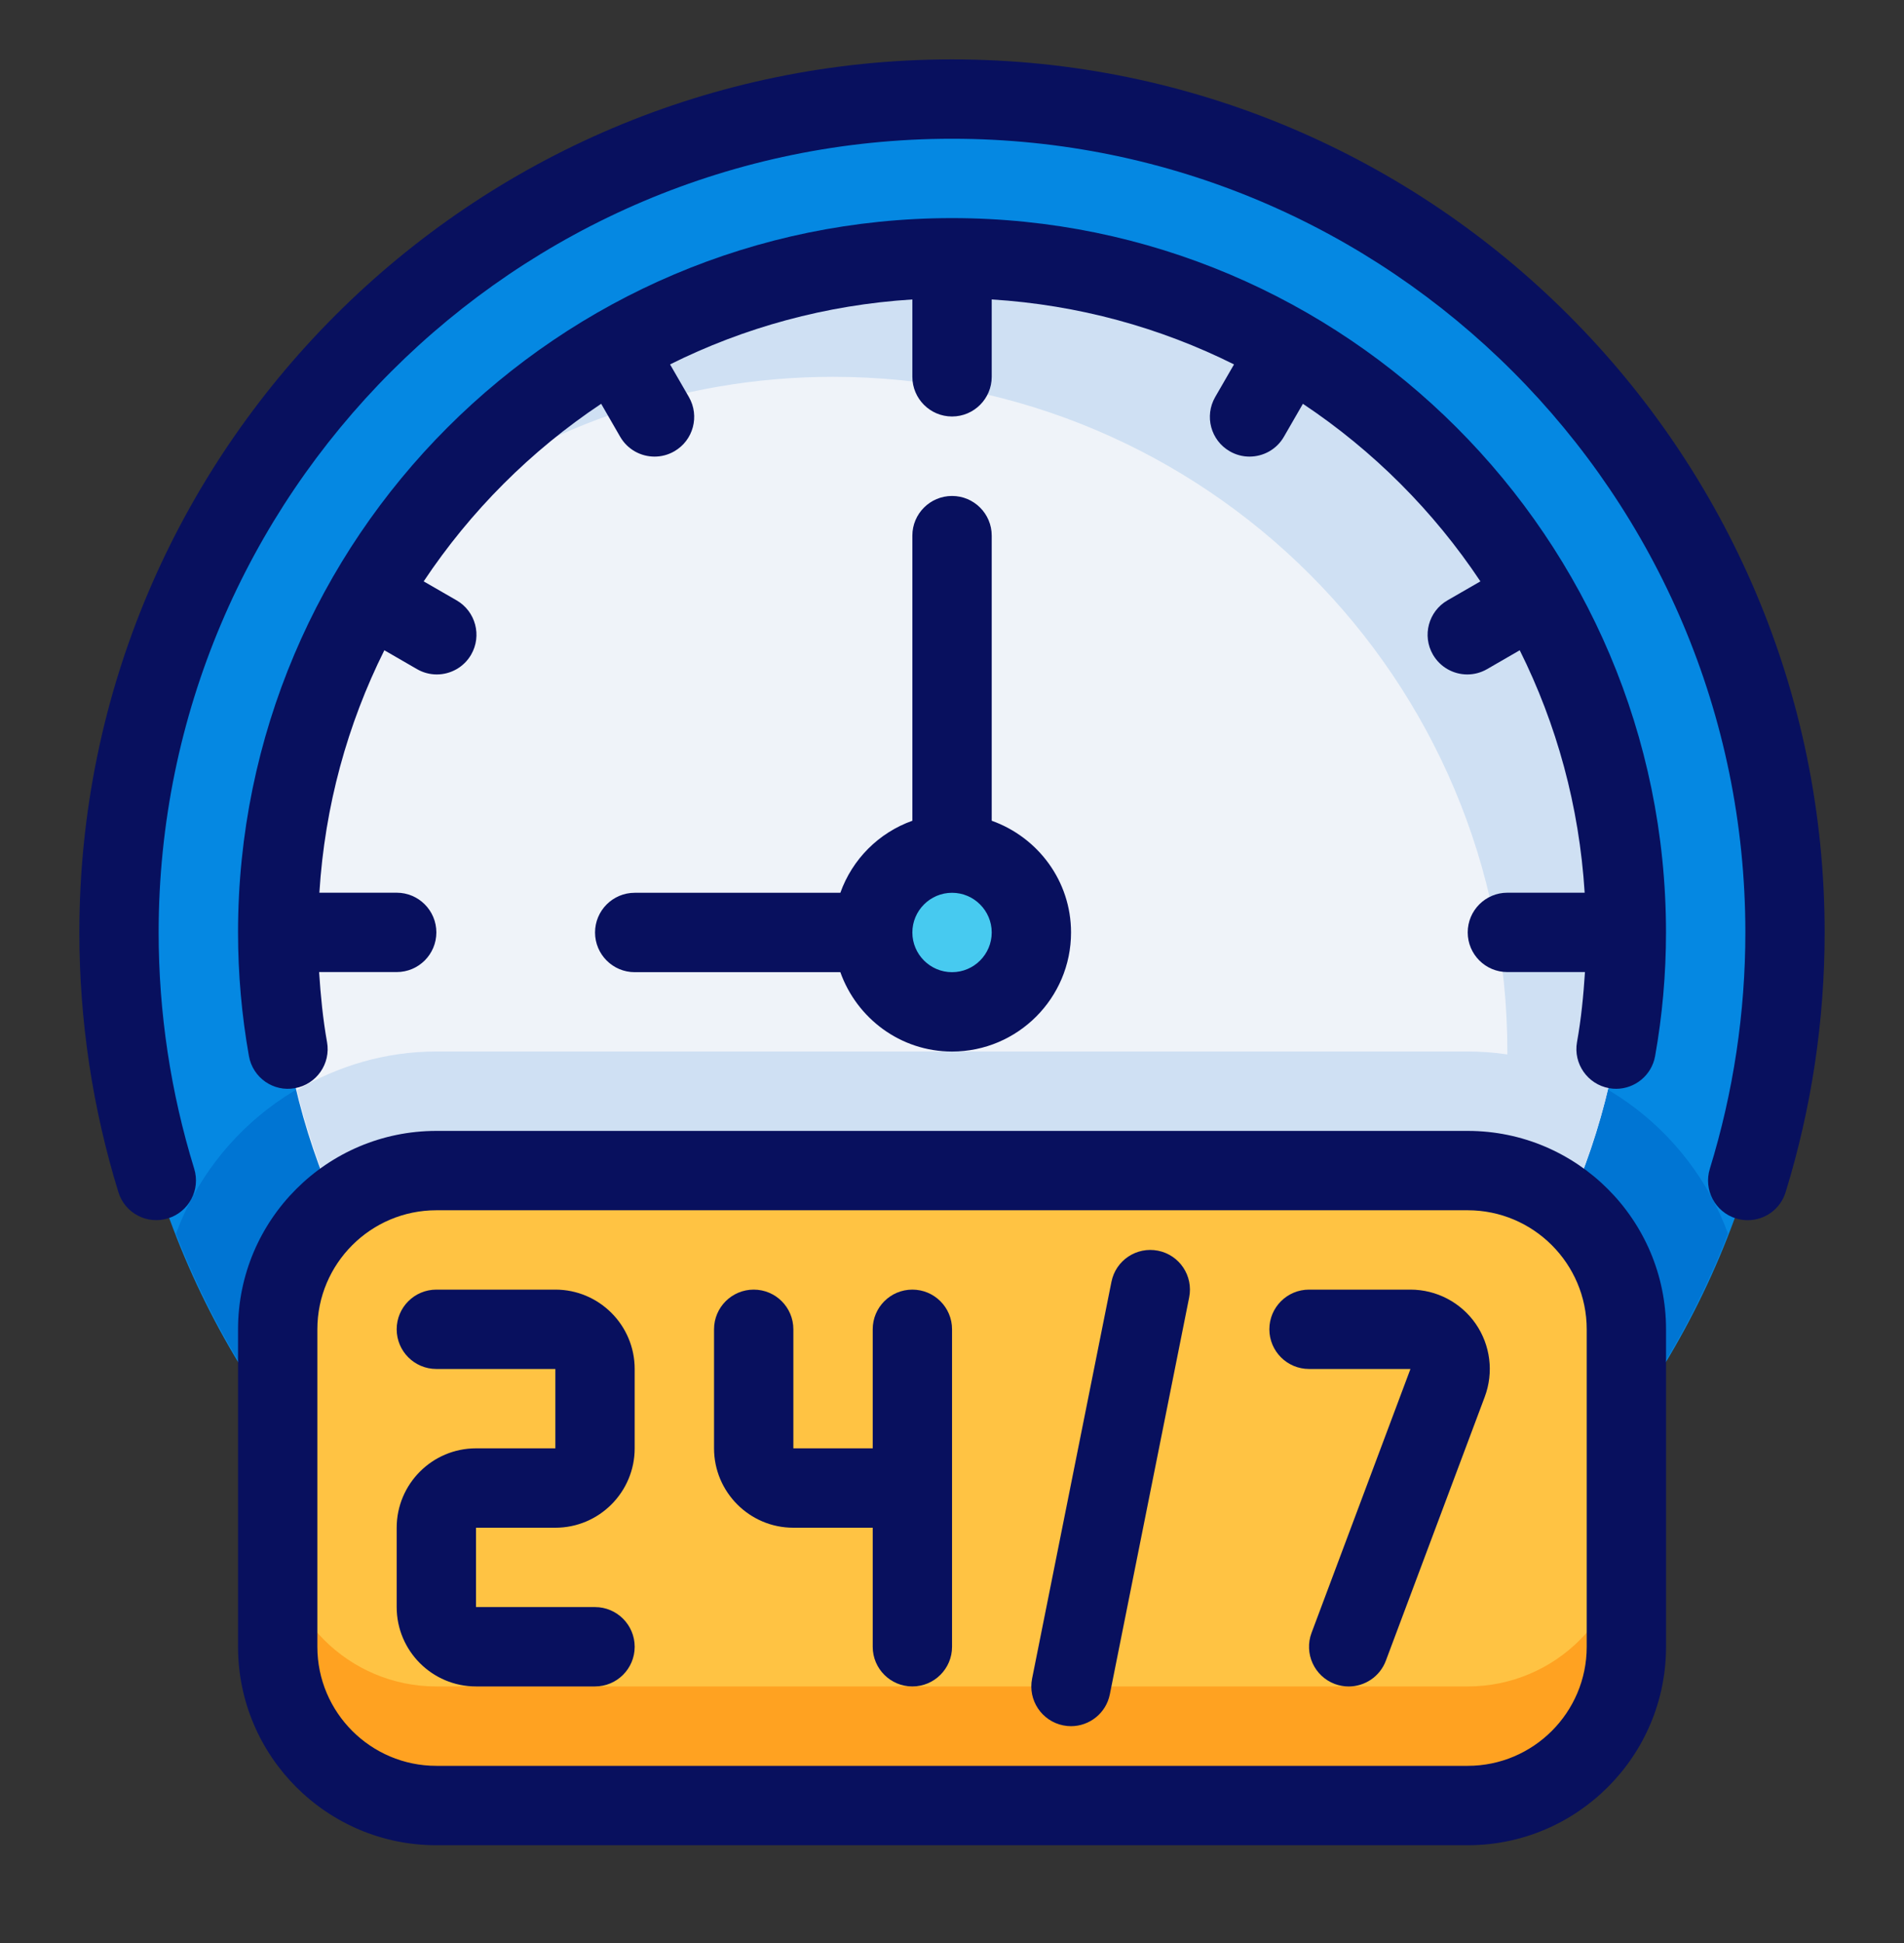 <svg width="50" height="51" viewBox="0 0 50 51" fill="none" xmlns="http://www.w3.org/2000/svg">
<rect x="0" y="0" width="50" height="51" fill="#333333" stroke="none"/>
<path d="M25 46.35C37.081 46.35 46.875 36.556 46.875 24.475C46.875 12.393 37.081 2.6 25 2.6C12.919 2.6 3.125 12.393 3.125 24.475C3.125 36.556 12.919 46.35 25 46.35Z" fill="#0588E2"/>
<path d="M11.459 27.6C8.321 27.6 5.648 29.595 4.622 32.381C7.794 40.55 15.712 46.35 25 46.35C34.289 46.35 42.206 40.55 45.378 32.381C44.352 29.595 41.679 27.6 38.542 27.6H11.459Z" fill="#0075D3"/>
<path d="M25 42.182C34.78 42.182 42.709 34.254 42.709 24.474C42.709 14.694 34.78 6.766 25 6.766C15.22 6.766 7.292 14.694 7.292 24.474C7.292 34.254 15.22 42.182 25 42.182Z" fill="#EFF3F9"/>
<path d="M38.542 27.6H11.458C10.119 27.6 8.876 27.98 7.798 28.613C9.665 36.393 16.648 42.183 25 42.183C33.352 42.183 40.335 36.393 42.202 28.613C41.124 27.98 39.881 27.6 38.542 27.6Z" fill="#CFE0F3"/>
<path d="M25 6.766C19.313 6.766 14.266 9.457 11.025 13.624C14.024 11.293 17.782 9.891 21.875 9.891C31.656 9.891 39.584 17.819 39.584 27.599C39.584 31.692 38.182 35.45 35.85 38.449C40.017 35.209 42.709 30.162 42.709 24.474C42.709 14.694 34.781 6.766 25 6.766Z" fill="#CFE0F3"/>
<path d="M25 26.557C26.151 26.557 27.084 25.625 27.084 24.474C27.084 23.323 26.151 22.391 25 22.391C23.85 22.391 22.917 23.323 22.917 24.474C22.917 25.625 23.85 26.557 25 26.557Z" fill="#47CAF0"/>
<path d="M38.542 30.725H11.459C9.157 30.725 7.292 32.59 7.292 34.891V43.225C7.292 45.526 9.157 47.391 11.459 47.391H38.542C40.843 47.391 42.709 45.526 42.709 43.225V34.891C42.709 32.59 40.843 30.725 38.542 30.725Z" fill="#FFC343"/>
<path d="M38.542 44.266H11.459C9.158 44.266 7.292 42.401 7.292 40.1V43.225C7.292 45.526 9.158 47.391 11.459 47.391H38.542C40.843 47.391 42.709 45.526 42.709 43.225V40.1C42.709 42.401 40.843 44.266 38.542 44.266Z" fill="#FFA221"/>
<path d="M25.001 13.018C24.426 13.018 23.959 13.484 23.959 14.059V21.543C23.077 21.857 22.382 22.552 22.068 23.434H16.668C16.093 23.434 15.626 23.901 15.626 24.476C15.626 25.051 16.093 25.518 16.668 25.518H22.068C22.499 26.727 23.645 27.601 25.001 27.601C26.724 27.601 28.126 26.199 28.126 24.476C28.126 23.12 27.252 21.974 26.043 21.543V14.059C26.043 13.484 25.576 13.018 25.001 13.018ZM25.001 25.518C24.427 25.518 23.959 25.05 23.959 24.476C23.959 23.902 24.427 23.434 25.001 23.434C25.575 23.434 26.043 23.902 26.043 24.476C26.043 25.05 25.575 25.518 25.001 25.518Z" fill="#08105E"/>
<path d="M25.001 1.559C12.364 1.559 2.084 11.839 2.084 24.475C2.084 26.79 2.429 29.084 3.109 31.292C3.278 31.842 3.859 32.149 4.411 31.98C4.961 31.811 5.269 31.228 5.1 30.678C4.481 28.669 4.166 26.581 4.166 24.474C4.167 12.988 13.513 3.642 25.001 3.642C36.488 3.642 45.834 12.988 45.834 24.475C45.834 26.581 45.52 28.669 44.901 30.679C44.731 31.229 45.039 31.812 45.589 31.982C45.691 32.013 45.794 32.028 45.897 32.028C46.341 32.028 46.754 31.741 46.891 31.293C47.572 29.084 47.916 26.791 47.916 24.476C47.917 11.839 37.637 1.559 25.001 1.559Z" fill="#08105E"/>
<path d="M25.001 5.725C14.662 5.725 6.251 14.136 6.251 24.475C6.251 25.564 6.348 26.657 6.537 27.72C6.638 28.286 7.177 28.667 7.747 28.562C8.312 28.461 8.69 27.919 8.588 27.353C8.48 26.749 8.42 26.133 8.38 25.515H10.418C10.993 25.515 11.459 25.049 11.459 24.474C11.459 23.899 10.993 23.432 10.418 23.432H8.387C8.529 21.157 9.125 19.008 10.093 17.068L10.95 17.563C11.114 17.658 11.294 17.703 11.47 17.703C11.83 17.703 12.18 17.516 12.373 17.182C12.66 16.683 12.489 16.047 11.992 15.759L11.126 15.26C12.355 13.414 13.942 11.828 15.787 10.599L16.286 11.464C16.48 11.799 16.829 11.985 17.189 11.985C17.366 11.985 17.545 11.94 17.709 11.845C18.207 11.558 18.378 10.92 18.091 10.422L17.596 9.565C19.535 8.598 21.684 8.003 23.959 7.86V9.89C23.959 10.465 24.426 10.932 25.001 10.932C25.576 10.932 26.043 10.465 26.043 9.89V7.86C28.318 8.002 30.467 8.598 32.406 9.565L31.911 10.422C31.624 10.921 31.795 11.558 32.293 11.845C32.457 11.94 32.636 11.985 32.812 11.985C33.173 11.985 33.523 11.799 33.716 11.464L34.215 10.599C36.06 11.828 37.647 13.414 38.876 15.26L38.01 15.759C37.512 16.047 37.342 16.684 37.629 17.182C37.823 17.516 38.172 17.703 38.532 17.703C38.708 17.703 38.887 17.658 39.052 17.563L39.909 17.068C40.877 19.008 41.472 21.157 41.614 23.432H39.584C39.009 23.432 38.543 23.899 38.543 24.474C38.543 25.049 39.009 25.515 39.584 25.515H41.622C41.582 26.133 41.522 26.749 41.413 27.353C41.312 27.919 41.69 28.46 42.255 28.562C42.318 28.574 42.379 28.579 42.44 28.579C42.934 28.579 43.374 28.225 43.464 27.72C43.654 26.657 43.75 25.564 43.75 24.475C43.75 14.136 35.34 5.725 25.001 5.725Z" fill="#08105E"/>
<path d="M14.584 33.85H11.459C10.884 33.85 10.417 34.316 10.417 34.891C10.417 35.466 10.884 35.933 11.459 35.933H14.584V38.016H12.5C11.351 38.016 10.417 38.951 10.417 40.1V42.183C10.417 43.332 11.351 44.266 12.5 44.266H15.625C16.2 44.266 16.667 43.8 16.667 43.225C16.667 42.65 16.2 42.183 15.625 42.183H12.5V40.1H14.584C15.733 40.1 16.667 39.165 16.667 38.016V35.933C16.667 34.784 15.733 33.85 14.584 33.85Z" fill="#08105E"/>
<path d="M23.959 33.85C23.384 33.85 22.918 34.316 22.918 34.891V38.016H20.834V34.891C20.834 34.316 20.368 33.85 19.793 33.85C19.218 33.85 18.751 34.316 18.751 34.891V38.016C18.751 39.165 19.685 40.1 20.834 40.1H22.918V43.225C22.918 43.8 23.384 44.266 23.959 44.266C24.534 44.266 25.001 43.8 25.001 43.225V34.891C25.001 34.316 24.534 33.85 23.959 33.85Z" fill="#08105E"/>
<path d="M37.039 33.85H34.376C33.801 33.85 33.334 34.316 33.334 34.891C33.334 35.466 33.801 35.933 34.376 35.933H37.039L34.442 42.859C34.24 43.398 34.513 43.998 35.052 44.201C35.172 44.245 35.295 44.267 35.417 44.267C35.839 44.267 36.236 44.009 36.393 43.591L38.99 36.665C39.23 36.026 39.141 35.308 38.752 34.746C38.362 34.185 37.722 33.85 37.039 33.85Z" fill="#08105E"/>
<path d="M30.413 32.829C29.846 32.716 29.299 33.082 29.187 33.646L27.103 44.062C26.991 44.627 27.357 45.175 27.92 45.288C27.989 45.302 28.058 45.309 28.125 45.309C28.612 45.309 29.047 44.966 29.145 44.472L31.228 34.055C31.341 33.49 30.976 32.943 30.413 32.829Z" fill="#08105E"/>
<path d="M38.543 29.684H11.459C8.587 29.684 6.251 32.02 6.251 34.892V43.225C6.251 46.097 8.587 48.434 11.459 48.434H38.543C41.414 48.434 43.751 46.097 43.751 43.225V34.892C43.751 32.02 41.414 29.684 38.543 29.684ZM41.668 43.225C41.668 44.948 40.266 46.35 38.543 46.35H11.459C9.736 46.35 8.334 44.948 8.334 43.225V34.892C8.334 33.169 9.736 31.767 11.459 31.767H38.543C40.266 31.767 41.668 33.169 41.668 34.892V43.225Z" fill="#08105E"/>
</svg>
